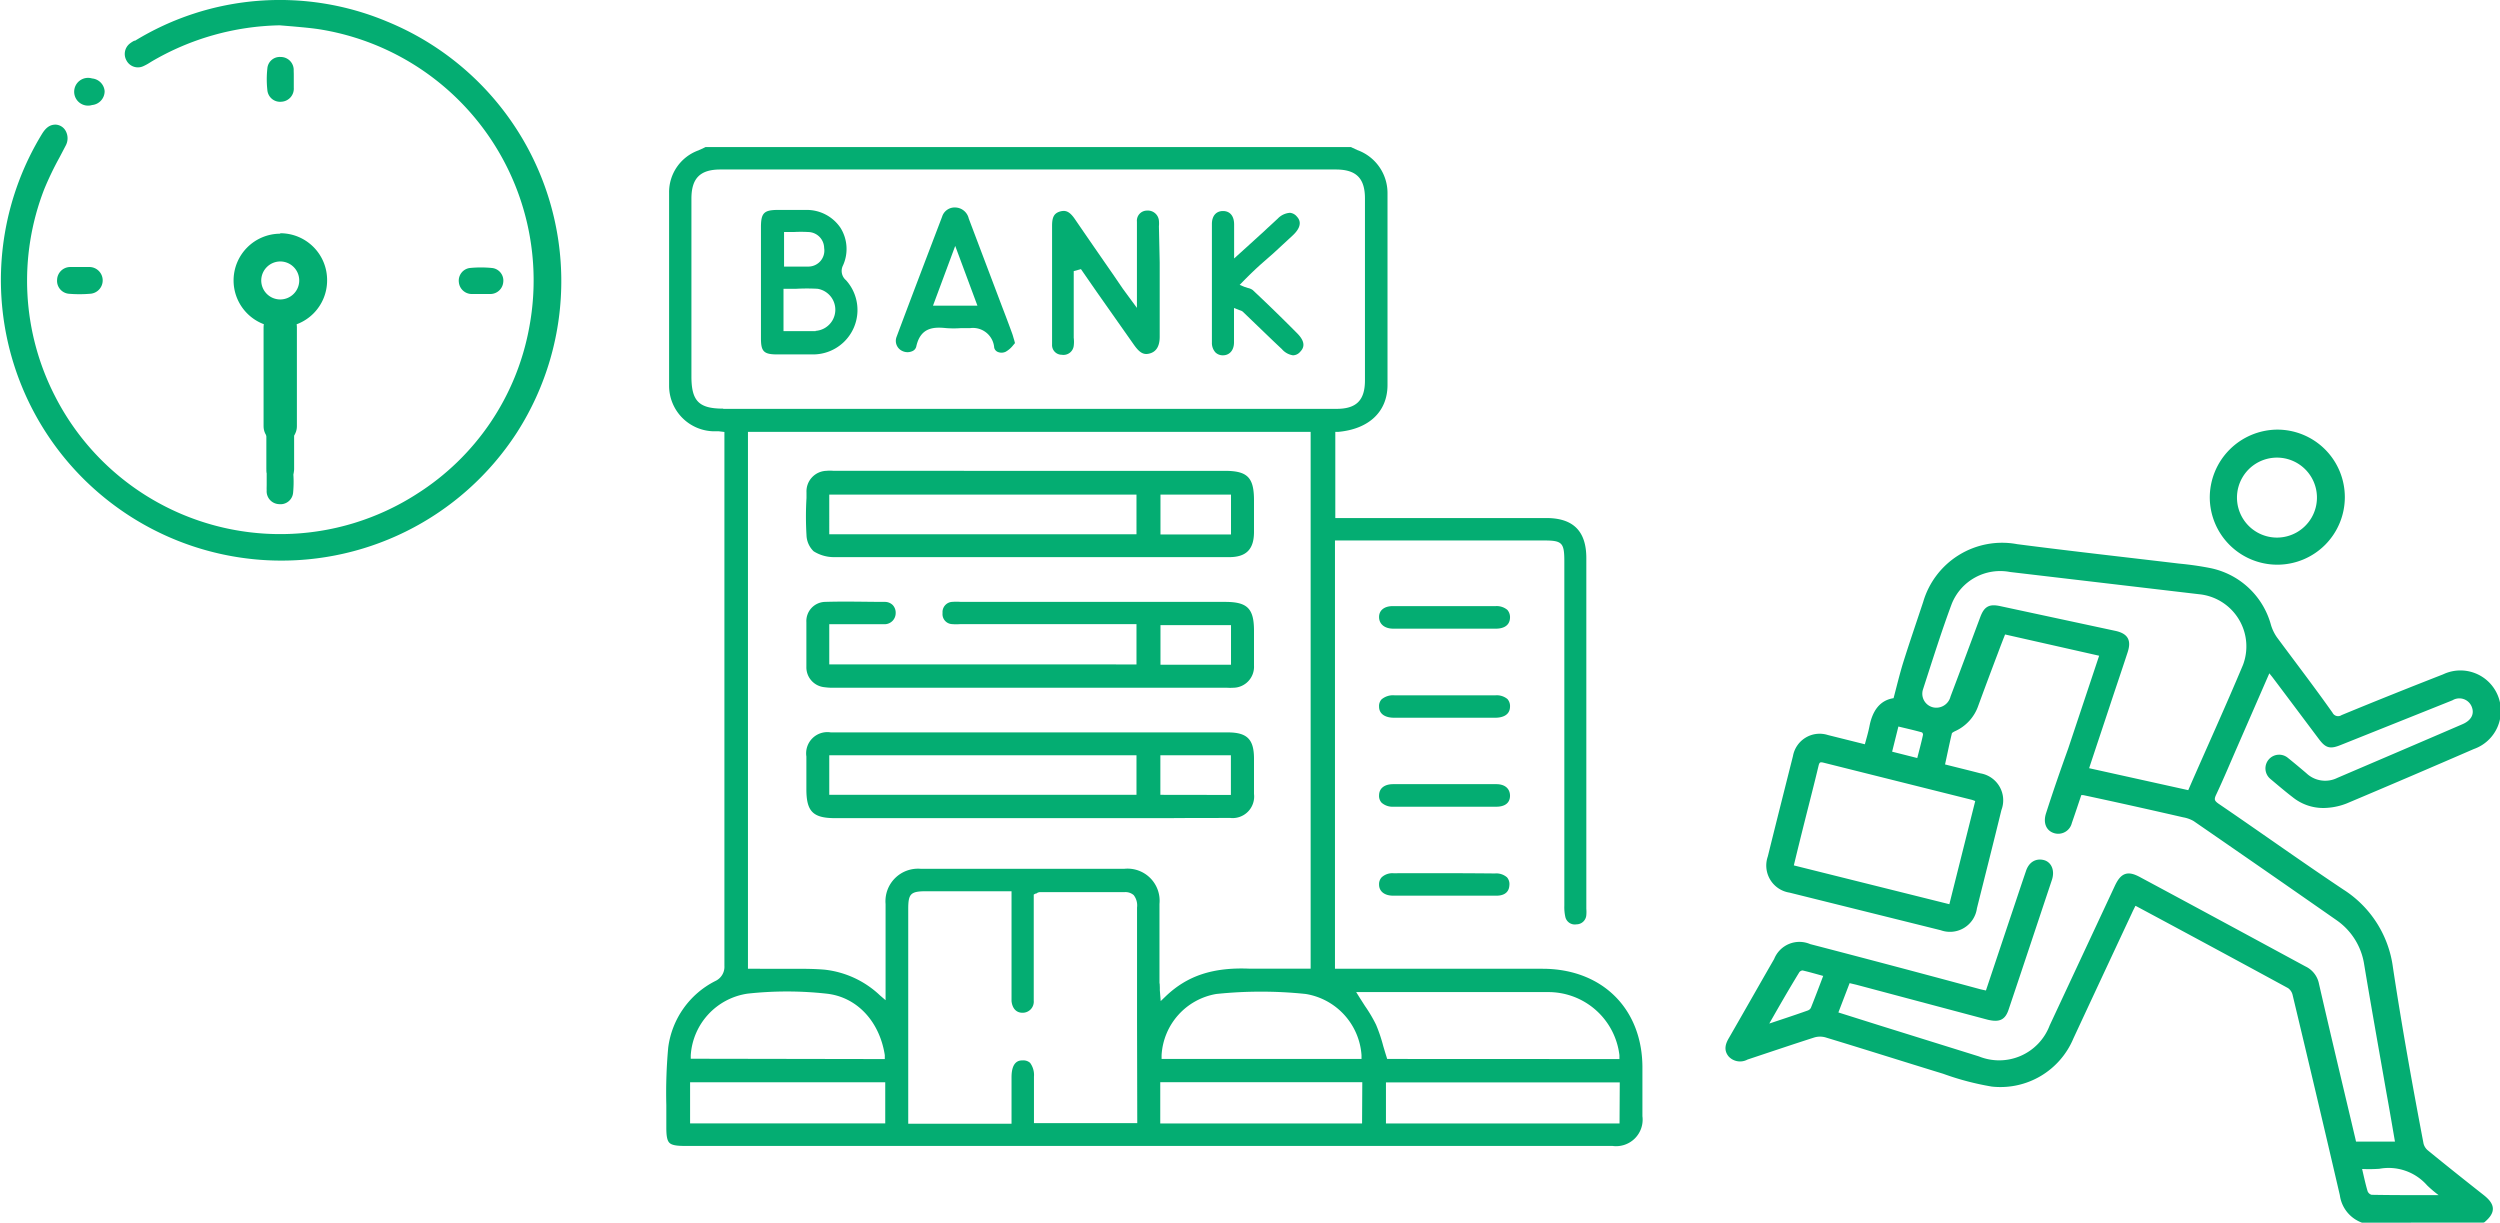 <svg xmlns="http://www.w3.org/2000/svg" width="225.08" height="110.08" viewBox="0 0 225.08 110.08" preserveAspectRatio="xMinYMid"><defs><style>.cls-1,.cls-2,.cls-3{fill:#04ad72;}.cls-2,.cls-3,.cls-4,.cls-5{stroke:#04ad72;stroke-linecap:round;stroke-linejoin:round;}.cls-2{stroke-width:0.4px;}.cls-3{stroke-width:0.5px;}.cls-4,.cls-5{fill:none;}.cls-4{stroke-width:2.5px;}.cls-5{stroke-width:3px;}</style></defs><g id="レイヤー_2" data-name="レイヤー 2"><g id="photo"><path class="cls-1" d="M138.87,87.22H120.19V48.66H139c1.65,0,1.84.2,1.84,1.89v31a4,4,0,0,0,.09,1,.87.87,0,0,0,1,.67.89.89,0,0,0,.89-.85,3.13,3.13,0,0,0,0-.54V50.24c0-2.42-1.18-3.6-3.6-3.6h-19V38.88l.29,0c2.75-.26,4.39-1.82,4.41-4.18,0-5.15,0-10.66,0-17.34a4.11,4.11,0,0,0-2.72-3.85l-.45-.21-.12-.06H63.52l-.14.07-.5.23a4,4,0,0,0-2.64,3.82c0,5,0,10.53,0,17.35a4.1,4.1,0,0,0,4,4.12l.48,0,.5.06,0,.48c0,.23,0,.39,0,.56V52.8q0,17.07,0,34.15a1.41,1.41,0,0,1-.81,1.37,7.83,7.83,0,0,0-4.25,6,45,45,0,0,0-.17,5.19v2c0,.75.07,1.16.27,1.37s.61.29,1.37.29h83.54a2.39,2.39,0,0,0,2.7-2.68c0-1.27,0-2.54,0-3.82v-.42C147.93,90.87,144.28,87.22,138.87,87.22ZM122.58,95l0,.34h-18V95a5.93,5.93,0,0,1,4.92-5.51,38.77,38.77,0,0,1,8.06,0A6,6,0,0,1,122.58,95ZM65.11,36.79c-2.19,0-2.86-.68-2.86-2.9v-16c0-1.84.78-2.63,2.61-2.63h55.4c1.84,0,2.63.78,2.63,2.61q0,8.17,0,16.37c0,1.8-.77,2.57-2.56,2.57H65.11ZM79.7,101.14H62.13v-3.7H79.7ZM62.19,95.32V95a6,6,0,0,1,5.11-5.54,32.5,32.5,0,0,1,7.11,0c2.71.29,4.77,2.46,5.25,5.53l0,.36Zm40.2,5.8h-9.3V96.93a1.83,1.83,0,0,0-.35-1.24.91.91,0,0,0-.67-.22c-.25,0-1,0-1,1.52v4.18h-9.3V81.84c0-1.39.22-1.6,1.64-1.6h7.66v9.4c0,.18,0,.34,0,.49.07.67.44,1.06,1,1.05a1,1,0,0,0,1-1.09c0-2,0-4,0-6V80.54l.16-.09.07,0a.56.56,0,0,1,.34-.13l4.22,0h3.39a1.13,1.13,0,0,1,.82.27,1.52,1.52,0,0,1,.3,1.12q0,5.18,0,10.35Zm2-12.57h0V81.38a2.89,2.89,0,0,0-3.17-3.16c-6.23,0-12.39,0-18.32,0a2.93,2.93,0,0,0-3.17,3.17c0,1.53,0,3.08,0,4.58v2.41c0,.19,0,.38,0,.61l0,1.06-.5-.43a8.61,8.61,0,0,0-5-2.32c-.94-.08-1.9-.08-2.82-.08H67.34V38.88H118V87.21h-.32l-1.61,0c-1.19,0-2.4,0-3.6,0-3.26-.13-5.56.63-7.49,2.46l-.48.46-.08-1C104.43,88.88,104.41,88.72,104.41,88.55Zm18.24,12.6H104.46V97.43h18.19Zm23.18,0H124.78v-3.7h21.05Zm-20.92-5.81-.07-.23c-.1-.31-.19-.62-.28-.92a14.08,14.08,0,0,0-.65-1.93,12.81,12.81,0,0,0-1-1.69l-.51-.8-.28-.45.7,0,.35,0h4.54c3.83,0,7.78,0,11.66,0A6.44,6.44,0,0,1,145.8,95l0,.35Z"/><path class="cls-1" d="M135.71,62.93a1.51,1.51,0,0,0-1.06-.33h-9.11a1.61,1.61,0,0,0-1.15.36.88.88,0,0,0-.23.66c0,.63.51,1,1.36,1h9.1c.49,0,1.32-.14,1.33-1A.94.94,0,0,0,135.71,62.93Z"/><path class="cls-1" d="M134.72,70.6c-3,0-6,0-9.29,0-.78,0-1.26.37-1.27,1a.9.9,0,0,0,.23.67,1.47,1.47,0,0,0,1.06.36h9.28c.46,0,1.22-.14,1.22-1C135.94,71,135.49,70.6,134.72,70.6Z"/><path class="cls-1" d="M125.46,78.62a1.43,1.43,0,0,0-1.06.36.9.9,0,0,0-.24.66c0,.61.49,1,1.27,1h6c1.08,0,2.21,0,3.31,0,.49,0,1.1-.17,1.15-.91a.94.94,0,0,0-.21-.74,1.46,1.46,0,0,0-1.08-.35C131.68,78.61,128.59,78.61,125.46,78.62Z"/><path class="cls-1" d="M125.41,56.6h9.28c.46,0,1.24-.14,1.26-1a1,1,0,0,0-.24-.69,1.49,1.49,0,0,0-1.05-.34h-9.27c-.77,0-1.24.39-1.23,1S124.65,56.59,125.41,56.6Z"/><path class="cls-1" d="M73.25,49.63h0a3.42,3.42,0,0,0,1.86.53c4.67,0,9.59,0,13.54,0h15.79c2,0,4.15,0,6.22,0,1.54,0,2.23-.7,2.24-2.24,0-.63,0-1.25,0-1.88v-1c0-2.06-.59-2.65-2.64-2.65H75.06a3.7,3.7,0,0,0-.67,0,1.85,1.85,0,0,0-1.78,1.93v.52a28.33,28.33,0,0,0,0,3.33A2.11,2.11,0,0,0,73.25,49.63Zm31.23-5.1h6.35v3.59h-6.35Zm-29.82,0h27.66V48.1H74.66Z"/><path class="cls-1" d="M110.74,73.64a1.94,1.94,0,0,0,2.16-2.16c0-.86,0-1.73,0-2.58v-.6c0-1.74-.62-2.36-2.36-2.36H74.8a1.91,1.91,0,0,0-2.2,2.17c0,.65,0,1.3,0,1.94v1c0,2,.58,2.61,2.59,2.61h30.07C107.06,73.64,108.92,73.65,110.74,73.64Zm-8.42-2.08H74.66V68h27.66Zm2.15,0V68h6.35v3.57Z"/><path class="cls-1" d="M74.22,61.87a5.74,5.74,0,0,0,.92.05h35.35a4.35,4.35,0,0,0,.53,0,1.89,1.89,0,0,0,1.88-2c0-.75,0-1.51,0-2.25V56.8c0-2-.58-2.61-2.59-2.61H86.52a5.36,5.36,0,0,0-.82,0,.92.92,0,0,0-.84,1,.9.9,0,0,0,.85,1,4.72,4.72,0,0,0,.76,0h15.85v3.63H74.66V56.2h1.78c1.1,0,2.14,0,3.2,0a1,1,0,0,0,1-1,1,1,0,0,0-.26-.72,1,1,0,0,0-.69-.29c-1.72,0-3.57-.06-5.45,0a1.73,1.73,0,0,0-1.64,1.83c0,1.34,0,2.68,0,4A1.8,1.8,0,0,0,74.22,61.87Zm30.26-5.59h6.35v3.57h-6.35Z"/><path class="cls-1" d="M75.9,23.89a3.59,3.59,0,0,0-.23-3.38,3.66,3.66,0,0,0-3.06-1.61H70.05c-1.26,0-1.53.27-1.54,1.5V30.46c0,1.2.26,1.45,1.49,1.45h3.17a4,4,0,0,0,3-6.68A1.09,1.09,0,0,1,75.9,23.89Zm-5.31-3h.85a11.76,11.76,0,0,1,1.34,0,1.46,1.46,0,0,1,1.42,1.44A1.44,1.44,0,0,1,72.82,24c-.22,0-.46,0-.74,0H70.59Zm2.85,8.92c-.33,0-.65,0-1,0h-1.9V26h1.15a17.57,17.57,0,0,1,1.92,0,1.91,1.91,0,0,1-.19,3.79Z"/><path class="cls-1" d="M104.34,20.38a2.74,2.74,0,0,0,0-.51,1,1,0,0,0-1.07-.91.91.91,0,0,0-.91,1c0,.87,0,1.75,0,2.6v1.37c0,.48,0,.95,0,1.46v2.33l-.87-1.18-.41-.56-.9-1.32q-1.71-2.46-3.41-4.94c-.35-.51-.65-.73-1-.73a1.32,1.32,0,0,0-.33.05c-.53.16-.72.49-.72,1.29,0,1.54,0,3.07,0,4.6v3.67c0,.71,0,1.59,0,2.42a.87.87,0,0,0,.87.92.93.93,0,0,0,1.08-.8,2.89,2.89,0,0,0,0-.73v-6l.65-.18,1.42,2.05L102.06,31c.55.79.93,1,1.53.8s.83-.77.82-1.53q0-3.31,0-6.63Z"/><polygon class="cls-1" points="104.55 20.43 104.55 20.43 104.55 20.43 104.55 20.43"/><path class="cls-1" d="M91.15,30.09c-.3-.83-.61-1.65-.93-2.48l-3-7.93a1.28,1.28,0,0,0-1.22-1h0a1.18,1.18,0,0,0-1.18.83c-1.34,3.52-2.73,7.15-4.1,10.82a1,1,0,0,0,.54,1.28,1.06,1.06,0,0,0,.89,0,.6.6,0,0,0,.35-.44c.39-1.72,1.59-1.74,2.68-1.63a8.87,8.87,0,0,0,1.36,0h.07l.74,0a1.92,1.92,0,0,1,2.16,1.76.55.55,0,0,0,.29.37.87.87,0,0,0,.74,0,2.24,2.24,0,0,0,.67-.58l.17-.2-.07-.27C91.24,30.4,91.2,30.24,91.15,30.09ZM84,27.52l2-5.38,2,5.38Z"/><path class="cls-1" d="M112.78,26.11a1.1,1.1,0,0,0-.42-.18l-.31-.1-.44-.18.33-.34c.74-.75,1.15-1.13,1.57-1.51l1.14-1,1.72-1.59c.39-.36,1-1.06.39-1.71a.91.91,0,0,0-.62-.34,1.68,1.68,0,0,0-1.1.52l-.81.75-.08.07c-.22.21-.44.42-.67.62l-1,.91-1.37,1.24V21.57c0-.49,0-.93,0-1.37,0-.76-.38-1.2-1-1.2s-1,.44-1,1.16c0,3.65,0,7.15,0,10.69a1.26,1.26,0,0,0,.32.88h0a.94.94,0,0,0,.67.26c.6,0,1-.46,1-1.16,0-.55,0-1.11,0-1.69V27.73l.54.21a.64.64,0,0,1,.26.13l1.82,1.75c.56.54,1.12,1.08,1.69,1.61a1.63,1.63,0,0,0,1,.56.87.87,0,0,0,.65-.32c.3-.31.58-.83-.32-1.71C115.25,28.46,114.06,27.31,112.78,26.11Z"/><path class="cls-2" d="M212.69,109.88a2.86,2.86,0,0,1-1.83-2.3q-2.09-9-4.26-18.06a1.23,1.23,0,0,0-.5-.73q-6.84-3.72-13.71-7.4a1.46,1.46,0,0,0-.24-.07c-.13.27-.27.53-.39.8q-2.64,5.64-5.27,11.29a6.92,6.92,0,0,1-7.13,4.22A24.72,24.72,0,0,1,175,96.48c-3.53-1.08-7.05-2.2-10.58-3.27a2,2,0,0,0-1.12,0c-2,.64-4,1.32-6.05,2a1.2,1.2,0,0,1-1.46-.22c-.42-.5-.22-1,.06-1.47,1.36-2.36,2.7-4.73,4.06-7.09a2.25,2.25,0,0,1,3-1.24q7.69,2,15.38,4.08l.64.14,2.14-6.4c.51-1.5,1-3,1.52-4.52.24-.73.76-1,1.34-.87s.87.77.62,1.53c-1.3,3.89-2.59,7.79-3.9,11.68-.28.84-.69,1-1.62.79l-11.83-3.15-.8-.19-1.15,3,4,1.26,8.85,2.76a5.06,5.06,0,0,0,6.62-2.9l5.86-12.55c.52-1.11,1-1.26,2.06-.67,4.94,2.65,9.87,5.32,14.82,8a2,2,0,0,1,1.13,1.45c1.07,4.67,2.19,9.34,3.29,14a3,3,0,0,0,.09.35h3.89c-.27-1.57-.53-3.11-.81-4.64-.67-3.84-1.36-7.68-2-11.53a6.13,6.13,0,0,0-2.56-4.12Q204,78.16,197.6,73.75a3.08,3.08,0,0,0-1-.36c-3-.69-6-1.36-9-2a2.41,2.41,0,0,0-.36,0c-.3.88-.59,1.77-.9,2.65a1.06,1.06,0,0,1-1.34.78c-.6-.18-.85-.77-.6-1.54.64-2,1.3-3.89,2-5.84l2.85-8.55-8.85-2c-.25.62-.48,1.22-.7,1.81q-.9,2.37-1.77,4.74a3.71,3.71,0,0,1-2,2.21c-.15.07-.36.19-.39.32-.24,1-.44,2-.66,3,1.14.29,2.26.56,3.37.85A2.26,2.26,0,0,1,180,72.87c-.73,3-1.47,5.91-2.21,8.87a2.25,2.25,0,0,1-3,1.82l-13.63-3.39a2.27,2.27,0,0,1-1.81-3c.74-3,1.5-6,2.27-9.06a2.24,2.24,0,0,1,2.9-1.74l3.52.88c.16-.61.34-1.19.46-1.79.25-1.32.86-2.29,2.14-2.42.31-1.16.56-2.22.88-3.27.58-1.85,1.21-3.68,1.82-5.52a7.2,7.2,0,0,1,8.24-5.06c4.86.63,9.72,1.17,14.58,1.75a27.37,27.37,0,0,1,2.74.39,6.93,6.93,0,0,1,5.37,5,4.15,4.15,0,0,0,.56,1.16c1.68,2.27,3.39,4.5,5,6.78a.76.76,0,0,0,1.08.29c3-1.24,6.07-2.47,9.12-3.66a3.44,3.44,0,1,1,2.62,6.35q-5.71,2.48-11.45,4.9a5.63,5.63,0,0,1-1.67.38,4.18,4.18,0,0,1-3-.92c-.68-.52-1.33-1.08-2-1.64a1,1,0,1,1,1.33-1.58c.56.45,1.11.91,1.65,1.37a2.66,2.66,0,0,0,3,.46c3.76-1.61,7.51-3.21,11.26-4.83.92-.39,1.26-1.1.94-1.86a1.4,1.4,0,0,0-2-.66l-10,4c-.94.38-1.21.31-1.82-.51-1.39-1.85-2.77-3.7-4.16-5.54l-.47-.58-3,6.88c-.64,1.46-1.25,2.93-1.93,4.37-.24.51-.13.74.32,1.05,3.76,2.56,7.46,5.21,11.24,7.73a9.61,9.61,0,0,1,4.35,6.84C216.05,92.47,217,97.74,218,103a1.38,1.38,0,0,0,.5.76c1.65,1.35,3.31,2.67,5,4,.94.75,1,1.32.07,2.11ZM197.13,71.37c1.68-3.86,3.4-7.62,5-11.44A4.92,4.92,0,0,0,198,53.3q-8.5-1-17-2a4.9,4.9,0,0,0-5.47,3c-.95,2.55-1.76,5.15-2.6,7.74a1.46,1.46,0,0,0,1.12,1.85,1.52,1.52,0,0,0,1.75-1.12c.9-2.37,1.78-4.75,2.67-7.13.33-.88.67-1.07,1.59-.87L190.44,57c1,.23,1.24.71.92,1.68-.54,1.65-1.1,3.29-1.64,4.93-.62,1.88-1.25,3.75-1.89,5.7ZM175.65,81.65,178.07,72c-.21-.08-.36-.15-.51-.19l-13.34-3.34c-.4-.1-.58,0-.68.4-.38,1.6-.79,3.18-1.19,4.77s-.72,2.89-1.09,4.42Zm44.27,26.15.06-.14a10.54,10.54,0,0,1-1.32-1.08,4.81,4.81,0,0,0-4.47-1.55,13.15,13.15,0,0,1-1.78,0c.2.85.35,1.58.56,2.28a.74.74,0,0,0,.52.46C215.63,107.81,217.78,107.8,219.92,107.8Zm-61-15.31c1.45-.49,2.69-.89,3.92-1.33a.71.71,0,0,0,.38-.34c.4-1,.78-2,1.19-3.09-.73-.2-1.41-.4-2.1-.56a.61.61,0,0,0-.48.25C160.83,89.05,159.9,90.68,158.87,92.49Zm13.84-24c.2-.8.41-1.55.57-2.31a.48.48,0,0,0-.19-.42c-.77-.22-1.55-.39-2.37-.59l-.66,2.65Z"/><path class="cls-2" d="M205,38.88a5.88,5.88,0,1,1-5.85,5.89A5.92,5.92,0,0,1,205,38.88ZM205,41a3.8,3.8,0,1,0,0,7.6,3.8,3.8,0,0,0,0-7.6Z"/><path class="cls-3" d="M5,11.47h0c-.4,0-.69.21-1,.71a25,25,0,0,0,7,33.52,25,25,0,0,0,35.3-6.85A25,25,0,0,0,34.8,2.19,24.74,24.74,0,0,0,12.24,3.91l-.08,0a2.2,2.2,0,0,0-.32.21.94.94,0,0,0-.23,1.21.91.91,0,0,0,1.19.4,4.21,4.21,0,0,0,.55-.3l.16-.1a23.87,23.87,0,0,1,11.68-3.3h0l1.21.1c.86.08,1.76.15,2.64.3A23.14,23.14,0,0,1,47.88,29.6a22.76,22.76,0,0,1-10.2,15.07A23,23,0,0,1,4.75,35.82a23,23,0,0,1-1-18.88,28.48,28.48,0,0,1,1.39-2.89L5.69,13a1.13,1.13,0,0,0,0-1.1A.84.84,0,0,0,5,11.47Z"/><path class="cls-3" d="M42.45,26.22h1.68a.92.92,0,0,0,.93-.84.89.89,0,0,0-.76-1,9.74,9.74,0,0,0-2,0,.9.9,0,0,0-.74,1A.92.92,0,0,0,42.45,26.22Z"/><path class="cls-3" d="M24.26,44.14a.91.91,0,0,0,.88,1,.89.89,0,0,0,1-.8,10.16,10.16,0,0,0,0-1.91.91.91,0,0,0-.93-.81h-.06a.94.94,0,0,0-.89,1c0,.17,0,.34,0,.52v.53C24.26,43.77,24.25,44,24.26,44.14Z"/><path class="cls-3" d="M26.19,6.38a.92.92,0,0,0-.88-1h-.06a.87.87,0,0,0-.93.8,8.71,8.71,0,0,0,0,1.91.9.9,0,0,0,1,.82.93.93,0,0,0,.88-1c0-.19,0-.38,0-.57V6.9C26.2,6.72,26.2,6.55,26.19,6.38Z"/><path class="cls-3" d="M8,24.29H6.31a.94.94,0,0,0-.92.91.92.92,0,0,0,.84,1,11.43,11.43,0,0,0,1.85,0A.95.95,0,0,0,8,24.29Z"/><path class="cls-3" d="M8.24,7.31h0a1,1,0,1,0,0,1.9,1,1,0,0,0,.93-1h0A1,1,0,0,0,8.24,7.31Z"/><path class="cls-1" d="M25.23,23.54a1.71,1.71,0,1,1-1.71,1.71,1.72,1.72,0,0,1,1.71-1.71m0-2.5a4.21,4.21,0,1,0,4.22,4.21A4.21,4.21,0,0,0,25.23,21Z"/><line class="cls-4" x1="25.23" y1="42.24" x2="25.23" y2="29.46"/><line class="cls-5" x1="25.23" y1="38.38" x2="25.23" y2="29.46"/></g></g></svg>